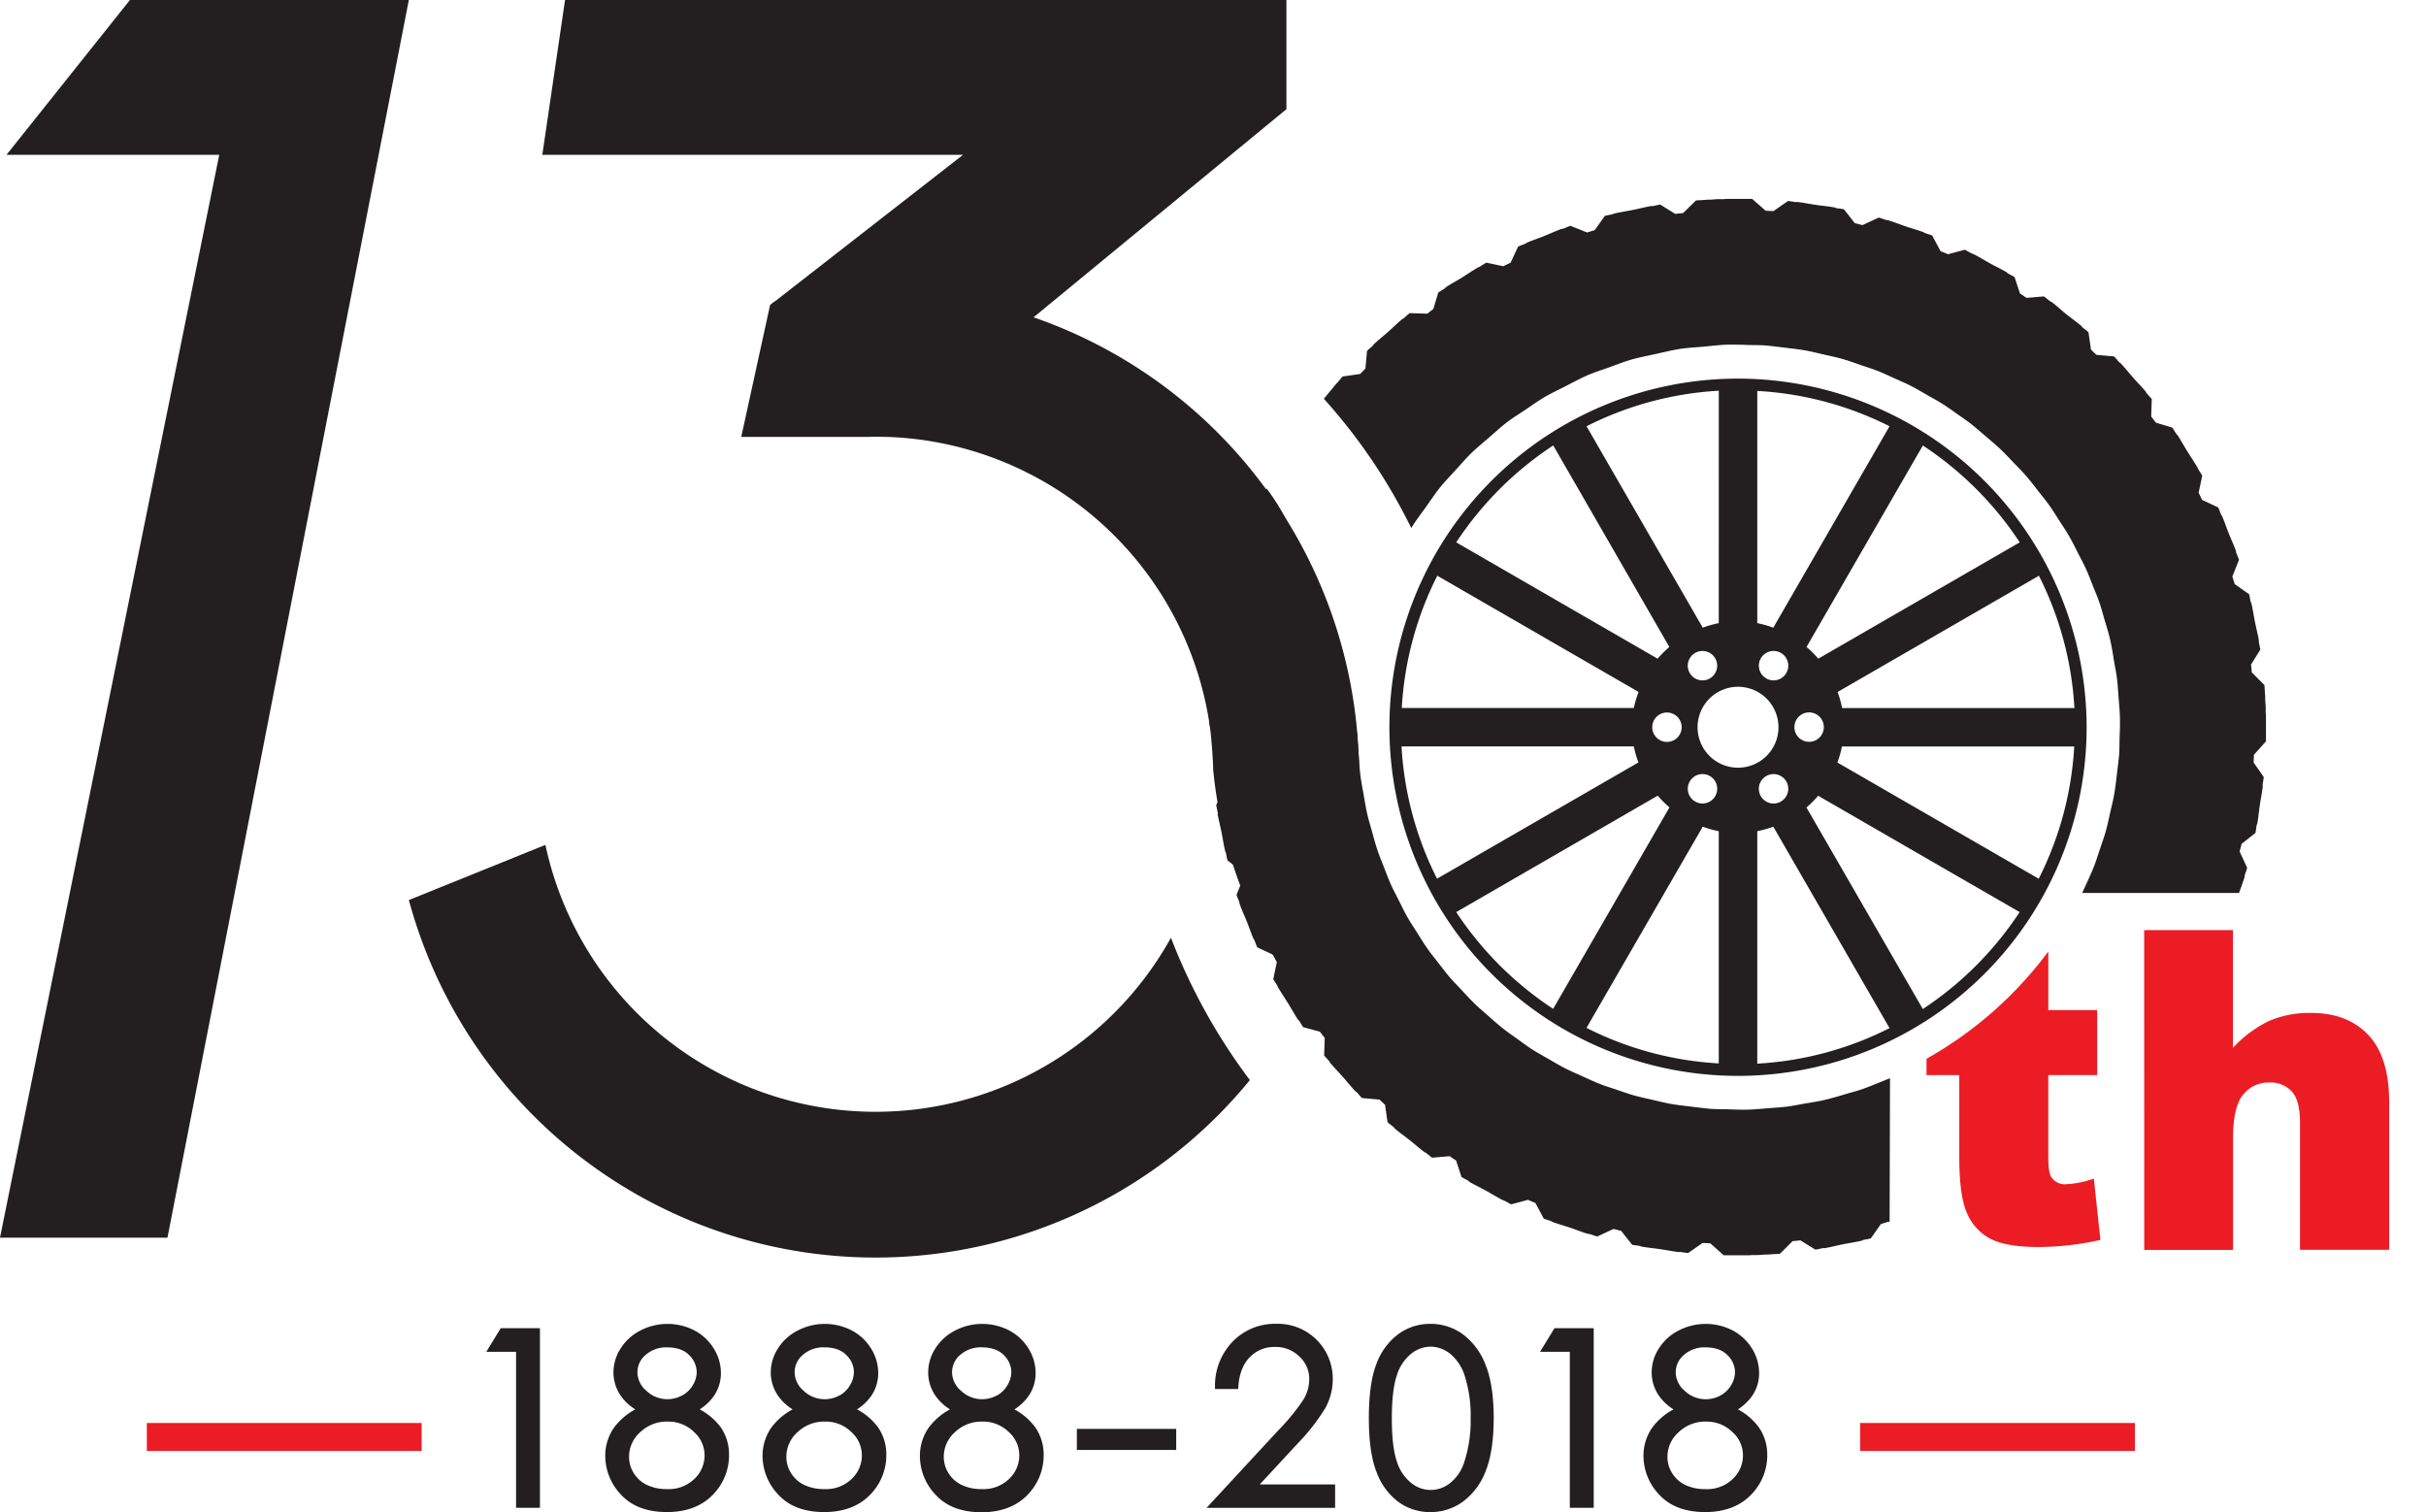 <svg xmlns="http://www.w3.org/2000/svg" viewBox="0 0 683.04 425.7"><defs><style>.a{fill:#ec1c24;}.b{fill:#231f20;}</style></defs><title>130-logo</title><rect class="a" x="41.34" y="400.61" width="77.37" height="7.87"/><rect class="a" x="523.72" y="400.61" width="77.37" height="7.87"/><polygon class="b" points="136.92 380.57 145.3 380.57 145.3 424.48 152.02 424.48 152.02 373.92 140.98 373.92 136.92 380.57"/><path class="b" d="M197,396.78a14.16,14.16,0,0,0,4.07-3.89,11.24,11.24,0,0,0,1.9-6.42,13,13,0,0,0-2-6.81,14.13,14.13,0,0,0-5.44-5.1,16.55,16.55,0,0,0-15.19,0,14.15,14.15,0,0,0-5.62,5.1,12.45,12.45,0,0,0-2,6.71,11.57,11.57,0,0,0,1.94,6.41,13.75,13.75,0,0,0,4.21,4,17.91,17.91,0,0,0-6.12,5.31,13.87,13.87,0,0,0-2.34,7.86,15.84,15.84,0,0,0,4.41,10.81c3,3.27,7.31,4.93,12.95,4.93,5.84,0,10.41-1.88,13.59-5.59a15.79,15.79,0,0,0,3.9-10.54,13.42,13.42,0,0,0-2.29-7.68A17.46,17.46,0,0,0,197,396.78Zm-9,3.44a10.24,10.24,0,0,1,7.37,2.9,8.78,8.78,0,0,1,3,6.55,9.05,9.05,0,0,1-2.86,6.68,10.42,10.42,0,0,1-7.78,2.87,12.72,12.72,0,0,1-5.63-1.19,8.82,8.82,0,0,1-3.68-3.32,8.59,8.59,0,0,1-1.31-4.57,9.22,9.22,0,0,1,3.11-6.91A10.81,10.81,0,0,1,188,400.22Zm4.05-7.37A8.58,8.58,0,0,1,182,391.55a6.9,6.9,0,0,1-2.53-5.17,6.38,6.38,0,0,1,2.32-4.94,8.69,8.69,0,0,1,6-2.12c2.75,0,4.85.74,6.25,2.19a6.75,6.75,0,0,1,2.12,4.77,7.23,7.23,0,0,1-1.08,3.67A7.73,7.73,0,0,1,192.06,392.86Z"/><path class="b" d="M241.29,396.78a14.16,14.16,0,0,0,4.07-3.89,11.24,11.24,0,0,0,1.9-6.42,13,13,0,0,0-2-6.81,14.14,14.14,0,0,0-5.44-5.1,16.55,16.55,0,0,0-15.19,0,14.14,14.14,0,0,0-5.62,5.1,12.45,12.45,0,0,0-2,6.71,11.57,11.57,0,0,0,1.94,6.41,13.75,13.75,0,0,0,4.21,4,17.92,17.92,0,0,0-6.12,5.31,13.88,13.88,0,0,0-2.34,7.86,15.84,15.84,0,0,0,4.41,10.81c3,3.27,7.31,4.93,12.94,4.93,5.84,0,10.42-1.88,13.59-5.59a15.79,15.79,0,0,0,3.9-10.54,13.42,13.42,0,0,0-2.29-7.68A17.46,17.46,0,0,0,241.29,396.78Zm-9,3.44a10.24,10.24,0,0,1,7.37,2.9,8.77,8.77,0,0,1,3,6.55,9.06,9.06,0,0,1-2.86,6.68,10.42,10.42,0,0,1-7.78,2.87,12.71,12.71,0,0,1-5.63-1.19,8.82,8.82,0,0,1-3.68-3.32,8.58,8.58,0,0,1-1.31-4.57,9.22,9.22,0,0,1,3.11-6.91A10.81,10.81,0,0,1,232.33,400.22Zm4.05-7.37a8.58,8.58,0,0,1-10.08-1.31,6.9,6.9,0,0,1-2.53-5.17,6.38,6.38,0,0,1,2.32-4.94,8.69,8.69,0,0,1,6-2.12c2.75,0,4.85.74,6.25,2.19a6.74,6.74,0,0,1,2.12,4.77,7.23,7.23,0,0,1-1.08,3.67A7.73,7.73,0,0,1,236.39,392.86Z"/><path class="b" d="M285.61,396.78a14.17,14.17,0,0,0,4.07-3.89,11.24,11.24,0,0,0,1.9-6.42,13,13,0,0,0-2-6.81,14.14,14.14,0,0,0-5.44-5.1,16.55,16.55,0,0,0-15.19,0,14.14,14.14,0,0,0-5.62,5.1,12.45,12.45,0,0,0-2,6.71,11.57,11.57,0,0,0,1.94,6.41,13.75,13.75,0,0,0,4.21,4,17.93,17.93,0,0,0-6.12,5.31A13.88,13.88,0,0,0,259,410a15.84,15.84,0,0,0,4.41,10.81c3,3.27,7.31,4.93,12.94,4.93,5.84,0,10.42-1.88,13.59-5.59a15.79,15.79,0,0,0,3.9-10.54,13.42,13.42,0,0,0-2.29-7.68A17.46,17.46,0,0,0,285.61,396.78Zm-9,3.44a10.24,10.24,0,0,1,7.37,2.9,8.78,8.78,0,0,1,3,6.55,9.06,9.06,0,0,1-2.86,6.68,10.42,10.42,0,0,1-7.78,2.87,12.71,12.71,0,0,1-5.63-1.19,8.83,8.83,0,0,1-3.68-3.32,8.59,8.59,0,0,1-1.31-4.57,9.22,9.22,0,0,1,3.11-6.91A10.81,10.81,0,0,1,276.66,400.22Zm4.05-7.37a8.58,8.58,0,0,1-10.08-1.31,6.9,6.9,0,0,1-2.53-5.17,6.38,6.38,0,0,1,2.32-4.94,8.68,8.68,0,0,1,6-2.12c2.75,0,4.85.74,6.25,2.19a6.75,6.75,0,0,1,2.12,4.77,7.23,7.23,0,0,1-1.08,3.67A7.74,7.74,0,0,1,280.71,392.86Z"/><rect class="b" x="303.19" y="402.27" width="27.97" height="5.93"/><path class="b" d="M365.32,406.42a57.28,57.28,0,0,0,7.82-10,16.93,16.93,0,0,0,2.1-8.22,15.46,15.46,0,0,0-16-15.51,16.46,16.46,0,0,0-12.07,4.9,17.72,17.72,0,0,0-5.09,12.46l0,1h6.52l.07-.87c.27-3.5,1.36-6.24,3.25-8.14a9.48,9.48,0,0,1,7.09-2.83,9.38,9.38,0,0,1,6.84,2.7,8.52,8.52,0,0,1,2.77,6.39A11.25,11.25,0,0,1,367,394a59.86,59.86,0,0,1-7.24,8.83l-20.06,21.68H375.9v-6.59H354.68Z"/><path class="b" d="M411.82,375.6a15.43,15.43,0,0,0-9.12-2.9,15.11,15.11,0,0,0-9,2.89,18.3,18.3,0,0,0-6.17,8.39c-1.41,3.6-2.13,8.73-2.13,15.23s.73,11.6,2.17,15.22a18.34,18.34,0,0,0,6.16,8.41,15.09,15.09,0,0,0,9,2.86,15.43,15.43,0,0,0,9.15-2.94,19.1,19.1,0,0,0,6.41-8.6c1.5-3.71,2.26-8.74,2.26-14.95s-.78-11.29-2.31-15A19.13,19.13,0,0,0,411.82,375.6Zm2.24,23.7a37.3,37.3,0,0,1-1.77,12.21,12.16,12.16,0,0,1-4,6,8.64,8.64,0,0,1-11-.05,12.34,12.34,0,0,1-4-6c-.94-2.71-1.42-6.8-1.42-12.15s.49-9.47,1.44-12.19a12.4,12.4,0,0,1,4-6,8.85,8.85,0,0,1,5.51-2,9,9,0,0,1,5.47,2,13.24,13.24,0,0,1,4.16,6.41A36.65,36.65,0,0,1,414.06,399.3Z"/><polygon class="b" points="433.6 380.57 441.98 380.57 441.98 424.48 448.71 424.48 448.71 373.92 437.67 373.92 433.6 380.57"/><path class="b" d="M495.24,401.89a17.46,17.46,0,0,0-5.93-5.11,14.16,14.16,0,0,0,4.07-3.89,11.24,11.24,0,0,0,1.9-6.42,13,13,0,0,0-2-6.81,14.12,14.12,0,0,0-5.44-5.1,16.55,16.55,0,0,0-15.19,0,14.14,14.14,0,0,0-5.62,5.1,12.44,12.44,0,0,0-2,6.71,11.57,11.57,0,0,0,1.94,6.41,13.76,13.76,0,0,0,4.21,4,17.91,17.91,0,0,0-6.12,5.31,13.87,13.87,0,0,0-2.34,7.86,15.84,15.84,0,0,0,4.41,10.81c3,3.27,7.31,4.93,12.95,4.93,5.84,0,10.41-1.88,13.59-5.59a15.8,15.8,0,0,0,3.9-10.54A13.42,13.42,0,0,0,495.24,401.89Zm-14.88-1.66a10.24,10.24,0,0,1,7.37,2.9,8.78,8.78,0,0,1,3,6.55,9.05,9.05,0,0,1-2.86,6.68,10.42,10.42,0,0,1-7.78,2.87,12.71,12.71,0,0,1-5.63-1.19,8.81,8.81,0,0,1-3.68-3.32,8.59,8.59,0,0,1-1.31-4.57,9.22,9.22,0,0,1,3.11-6.91A10.81,10.81,0,0,1,480.35,400.22Zm4.05-7.37a8.58,8.58,0,0,1-10.08-1.31,6.9,6.9,0,0,1-2.53-5.17,6.38,6.38,0,0,1,2.32-4.94,8.69,8.69,0,0,1,6-2.12c2.75,0,4.85.74,6.25,2.19a6.75,6.75,0,0,1,2.12,4.77,7.23,7.23,0,0,1-1.08,3.67A7.74,7.74,0,0,1,484.41,392.86Z"/><polygon class="b" points="0 348.44 61.73 43.59 1.83 43.59 36.58 0 115.11 0 47.15 348.44 0 348.44"/><path class="b" d="M329.68,264a95.07,95.07,0,0,1-176.12-26.14l-38.44,15.53A136.1,136.1,0,0,0,351.9,304.07,165.28,165.28,0,0,1,329.68,264Z"/><path class="b" d="M218.16,84.86l-.1,0-1.24,1L208.7,123h35.4c.81,0,1.61-.06,2.42-.06s1.61,0,2.42.06h.84v0a95.08,95.08,0,0,1,90.78,81c.28,1.31,1,9.62,1,12.55,2.23,23.72,11.33,46.06,25.19,65.27A136.15,136.15,0,0,0,291,89.33l71.19-58.59V0H159.09l-6.4,43.58H271.15Z"/><path class="b" d="M397.34,148.66c1.31-2.15,2.85-4.13,4.31-6.18,1.24-1.75,2.43-3.55,3.77-5.22s2.9-3.27,4.38-4.89,2.86-3.26,4.42-4.78,3.23-2.86,4.86-4.27,3.28-2.94,5-4.28,3.54-2.44,5.33-3.64,3.64-2.54,5.56-3.66,3.85-2,5.79-3,3.94-2.08,6-3,4.17-1.55,6.27-2.31,4.14-1.57,6.28-2.19,4.5-1.06,6.76-1.56,4.29-1,6.49-1.38,4.69-.49,7-.7,4.59-.51,6.94-.57c1.8,0,3.56,0,5.34.08s3.74,0,5.59.18,3.51.4,5.26.61,3.67.41,5.47.73,3.43.74,5.14,1.13,3.52.76,5.24,1.24,3.36,1.08,5,1.65,3.32,1.07,4.93,1.7,3.28,1.42,4.9,2.15,3.12,1.36,4.63,2.13,3.11,1.73,4.66,2.61,2.95,1.64,4.37,2.54,2.91,2,4.35,3,2.78,1.92,4.1,3,2.68,2.25,4,3.39,2.61,2.19,3.84,3.37,2.41,2.45,3.6,3.69,2.42,2.47,3.56,3.78,2.14,2.64,3.2,4,2.2,2.73,3.22,4.15,1.88,2.83,2.8,4.26,1.95,2.94,2.83,4.47,1.62,3,2.41,4.58,1.64,3.1,2.37,4.7,1.34,3.25,2,4.89,1.33,3.23,1.89,4.9,1,3.46,1.54,5.21,1,3.32,1.39,5,.71,3.66,1,5.5.66,3.41.88,5.15.34,3.74.48,5.62.32,3.58.37,5.4,0,3.64-.08,5.46,0,3.75-.18,5.59-.4,3.5-.61,5.24-.42,3.69-.74,5.49-.74,3.41-1.12,5.1-.76,3.54-1.25,5.28-1.07,3.33-1.63,5-1.08,3.35-1.72,5-1.41,3.24-2.13,4.85c-.38.85-.78,1.69-1.17,2.55h44.16c.55-1.56,1.15-3.09,1.62-4.68l-.06-.13c.23-.77.53-1.5.74-2.27l-2.12-4.57.12-.49c.14-.56.3-1.12.43-1.69l3.9-3.07c.16-.77.22-1.58.37-2.36l.11-.09c.34-1.83.5-3.72.78-5.57s.63-3.48.82-5.26l-.08-.11c.09-.8.26-1.57.33-2.37l-2.84-4.06c0-.73.06-1.47.1-2.21l3.37-3.76c0-.82,0-1.64,0-2.46l0,0c0-.56,0-1.12,0-1.69,0-.84,0-1.68,0-2.53,0-.42,0-.83-.06-1.25s0-.83,0-1.25c0-.84-.11-1.68-.15-2.52,0-.56,0-1.13-.07-1.69l0,0c-.06-.82-.08-1.64-.15-2.45l-3.56-3.57c-.07-.73-.12-1.47-.21-2.2l2.61-4.21c-.12-.8-.32-1.56-.45-2.35l.07-.11c-.29-1.76-.75-3.47-1.1-5.21s-.63-3.71-1.07-5.52l-.11-.08c-.19-.77-.3-1.57-.49-2.33l-4.06-2.85c-.16-.56-.35-1.11-.52-1.67l-.14-.48,1.87-4.68c-.25-.76-.59-1.47-.86-2.22l.05-.13c-.63-1.79-1.43-3.49-2.13-5.24s-1.19-3.29-1.89-4.88l-.12-.06c-.32-.73-.57-1.49-.9-2.22l-4.53-2.12-.14-.28c-.28-.58-.55-1.17-.84-1.75l1-4.8c-.38-.7-.84-1.34-1.23-2l0-.14c-1-1.68-2.06-3.26-3.07-4.89s-1.75-3-2.72-4.5l-.13,0c-.44-.66-.82-1.37-1.27-2L607,119c-.43-.59-.89-1.16-1.33-1.74l0,0,.16-4.92c-.5-.62-1.06-1.18-1.57-1.8v-.14c-1.17-1.42-2.48-2.72-3.69-4.1s-2.37-2.85-3.65-4.19h-.14c-.55-.58-1-1.21-1.6-1.77l-4.92-.44-.78-.73-.77-.75-.7-4.89c-.6-.53-1.25-1-1.86-1.5l0-.14c-1.4-1.2-2.91-2.25-4.35-3.4S579,86,577.48,84.91h-.14c-.64-.47-1.23-1-1.88-1.47l-4.91.42h0c-.61-.42-1.21-.85-1.83-1.25L567.2,78c-.68-.42-1.4-.75-2.09-1.16l0-.12c-1.5-.89-3.09-1.63-4.62-2.47-1.7-.93-3.34-2-5.07-2.82l-.14,0c-.71-.35-1.38-.78-2.1-1.12l-4.73,1.26c-.58-.26-1.17-.49-1.76-.73l-.32-.14L544,66.3c-.74-.29-1.52-.5-2.26-.78l-.06-.11c-1.61-.61-3.29-1.05-4.92-1.61-1.81-.61-3.57-1.32-5.4-1.87l-.13.06c-.77-.23-1.5-.53-2.27-.74l-4.57,2.12-.45-.11c-.57-.14-1.14-.3-1.72-.44l-3.06-3.9c-.77-.16-1.58-.22-2.36-.37l-.09-.11c-1.81-.34-3.67-.5-5.51-.77s-3.52-.63-5.32-.83l-.11.08c-.8-.09-1.57-.26-2.37-.33l-4.06,2.83c-.73,0-1.47-.06-2.21-.09L493.32,56c-.82,0-1.64,0-2.46,0l0,0c-.55,0-1.11,0-1.67,0-.85,0-1.69,0-2.55,0-.42,0-.84,0-1.26.06s-.82,0-1.23,0c-.83,0-1.66.1-2.49.15-.57,0-1.15,0-1.72.08l0,0c-.82.05-1.64.08-2.45.15L473.86,60c-.73.07-1.47.12-2.2.21l-4.21-2.61c-.8.12-1.56.33-2.35.46l-.11-.07c-1.75.29-3.44.75-5.18,1.1s-3.73.64-5.55,1.08l-.08.11c-.77.19-1.57.29-2.33.49L449,64.79c-.56.16-1.1.34-1.65.51l-.5.15-4.68-1.87c-.76.25-1.47.59-2.22.86l-.13-.05c-1.79.63-3.49,1.43-5.24,2.13s-3.29,1.19-4.88,1.89l-.06.12c-.73.32-1.5.57-2.22.9l-2.12,4.53-.28.14c-.58.28-1.18.55-1.75.85l-4.8-1c-.7.38-1.35.84-2,1.23l-.14,0c-1.68.95-3.25,2.05-4.88,3.06s-3.06,1.75-4.52,2.73l0,.13c-.66.44-1.37.82-2,1.27L403.56,87c-.58.42-1.14.87-1.7,1.31l-.06,0-4.92-.16c-.62.5-1.18,1.06-1.8,1.57h-.14c-1.41,1.16-2.71,2.46-4.08,3.67s-2.87,2.38-4.21,3.67v.14c-.57.55-1.21,1-1.77,1.6l-.44,4.92-.72.77-.76.79L378,106c-.54.61-1.05,1.25-1.58,1.87h-.06c-.47.54-.91,1.11-1.36,1.67-.23.27-.46.53-.69.81h0c-.52.64-1.06,1.28-1.57,1.92A159,159,0,0,1,397.34,148.66Z"/><path class="b" d="M532.13,303.54l-3.08,1.25c-1.64.65-3.27,1.34-4.95,1.91s-3.43,1-5.15,1.52-3.36,1-5.08,1.41-3.61.7-5.42,1-3.46.67-5.23.9-3.69.33-5.54.48-3.63.33-5.48.38-3.6,0-5.4-.08-3.78,0-5.64-.18-3.49-.4-5.23-.61-3.67-.42-5.47-.74-3.46-.75-5.18-1.14-3.46-.75-5.16-1.23-3.46-1.12-5.18-1.7-3.19-1-4.74-1.65c-1.74-.69-3.43-1.49-5.12-2.26-1.45-.66-2.93-1.28-4.34-2-1.7-.87-3.34-1.85-5-2.81-1.33-.77-2.68-1.5-4-2.33-1.63-1-3.18-2.19-4.74-3.32-1.22-.88-2.48-1.72-3.66-2.66-1.52-1.19-3-2.49-4.4-3.76-1.13-1-2.29-1.95-3.39-3-1.39-1.33-2.7-2.76-4-4.16-1-1.1-2.1-2.16-3.09-3.3-1.26-1.45-2.42-3-3.6-4.52-.93-1.2-1.9-2.37-2.78-3.61-1.11-1.56-2.11-3.2-3.14-4.83-.82-1.3-1.68-2.57-2.45-3.91-1-1.66-1.79-3.39-2.66-5.11-.71-1.4-1.45-2.77-2.1-4.19-.79-1.75-1.46-3.56-2.16-5.36-.58-1.48-1.19-2.93-1.7-4.44-.62-1.83-1.11-3.71-1.63-5.58-.43-1.56-.92-3.1-1.28-4.68-.43-1.87-.73-3.79-1.06-5.69-.29-1.66-.63-3.3-.85-5-.24-1.86-.34-3.75-.48-5.64-.16-2.1-.39-4.17-.43-6.3,0-1.09-5.92-4.05-5.91-5.13-.48-3.39-3.77-3.47-3.85-4.37-2.6-21.49-2.48-42-15.76-59.57-.19.38-.41.75-.6,1.14l.72,2.91c-.43-.6-.76-1.23-1.23-1.82-.19.39-.4.76-.58,1.15l1.26,4.74c-.26.58-.49,1.17-.74,1.76l-.14.32-4.41,2.36c-.29.74-.5,1.52-.78,2.26l-.11.06c-.61,1.62-1.06,3.3-1.61,4.94-.61,1.8-1.32,3.55-1.86,5.38l.06.13c-.23.76-.53,1.5-.74,2.27l2.12,4.57-.12.49c-.14.56-.3,1.12-.43,1.69L343.53,175c-.16.77-.22,1.58-.37,2.36l-.11.09c-.34,1.83-.5,3.71-.77,5.55s-.63,3.49-.83,5.27l.08.11c-.09.8-.26,1.57-.33,2.37l2.83,4.06c0,.73-.06,1.47-.09,2.21l-3.37,3.76a7.92,7.92,0,0,0,.3,2.1l-.34.39c0,2.23,1.38,4.47,1.46,6.71s.35,4.47.53,6.69l2,3.57c.07.73.12,1.47.21,2.2l-2.31,4.18c.12.79.32,1.55.46,2.33l-.07.13c.29,1.76.75,3.46,1.1,5.2s.64,3.72,1.08,5.53l.11.09c.19.76.29,1.56.49,2.32l3.76,2.9c.16.56.35,1.12.52,1.68,0,.15.09.31.14.47l-1.87,4.68c.25.76.59,1.47.86,2.22l-.05.13c.64,1.8,1.44,3.52,2.15,5.29.64,1.6,1.18,3.25,1.87,4.83l.11.06c.32.73.57,1.5.9,2.22l4.53,2.12.15.3c.28.58.55,1.16.83,1.73l-1,4.8c.38.7.84,1.35,1.23,2l0,.14c1,1.69,2.07,3.28,3.09,4.92.91,1.48,1.74,3,2.7,4.47l.13,0c.44.66.82,1.37,1.27,2l4.71,1.27c.44.6.9,1.17,1.35,1.76h0l-.16,4.92c.5.62,1.06,1.19,1.57,1.8v.14c1.18,1.43,2.48,2.73,3.71,4.12s2.36,2.84,3.64,4.17h.14c.55.58,1,1.21,1.6,1.77l4.93.44.8.74.76.73.7,4.89c.59.53,1.25,1,1.86,1.5l0,.14c1.4,1.21,2.93,2.27,4.38,3.42s2.81,2.38,4.29,3.47h.14c.64.47,1.23,1,1.88,1.47l4.91-.42.06,0c.59.41,1.17.82,1.78,1.22l1.52,4.63c.68.42,1.4.75,2.09,1.16l0,.13c1.51.9,3.11,1.64,4.66,2.49s3.31,1.94,5,2.8l.14,0c.71.35,1.38.78,2.1,1.12l4.73-1.26c.59.26,1.2.5,1.8.75l.28.12,2.36,4.41c.74.29,1.52.5,2.26.78l.06.11c1.63.61,3.33,1.07,5,1.63s3.52,1.31,5.34,1.84l.13-.06c.77.23,1.5.53,2.27.74l4.57-2.12.52.12c.55.14,1.1.29,1.66.42l3.07,3.9c.77.16,1.58.22,2.36.37l.09.11c1.83.34,3.72.5,5.58.78s3.48.62,5.25.82l.11-.07c.8.09,1.57.25,2.37.33l4.06-2.83c.73,0,1.47.07,2.21.09l3.76,3.36c.82,0,1.64,0,2.46,0l0,0c.57,0,1.14,0,1.71,0,.84,0,1.67,0,2.51,0,.41,0,.82,0,1.24-.05h1.25c.85,0,1.69-.11,2.54-.15.55,0,1.11,0,1.67-.07l0,0c.82-.06,1.64-.08,2.45-.15l3.57-3.56c.73-.07,1.47-.12,2.2-.21l4.21,2.61c.79-.12,1.55-.33,2.34-.46l.12.07c1.78-.29,3.5-.76,5.26-1.11s3.68-.63,5.47-1.06l.08-.11c.77-.19,1.57-.3,2.33-.49l2.85-4.06c.57-.16,1.12-.35,1.69-.52l.46-.13.3.12Z"/><path class="a" d="M603.69,261.85h25V295a33.82,33.82,0,0,1,10.13-7.56,28.81,28.81,0,0,1,11.93-2.27q10.19,0,16.06,6.21t5.86,19v41.47H647.56V316q0-6.14-2.27-8.69a8.11,8.11,0,0,0-6.38-2.55,9.1,9.1,0,0,0-7.38,3.44q-2.83,3.45-2.82,12.35v31.33h-25Z"/><path class="a" d="M581.8,333.39a4.59,4.59,0,0,1-4.3-2.08q-.8-1.35-.8-5.52V302.67h13.76V284.36H576.7V267.87a109.5,109.5,0,0,1-34.29,30.2v4.59h9.22v22.95q0,10.93,2.12,15.8a14.57,14.57,0,0,0,6.54,7.27q4.42,2.39,13.76,2.39a81.27,81.27,0,0,0,17.32-2l-1.85-17.26A27.35,27.35,0,0,1,581.8,333.39Z"/><path class="b" d="M489.34,106.59a98.15,98.15,0,1,0,98.15,98.15A98.26,98.26,0,0,0,489.34,106.59Zm29.31,92.74a29.39,29.39,0,0,0-1.28-4.51l56.68-32.73a94.1,94.1,0,0,1,10,37.24ZM584,210.15a94.15,94.15,0,0,1-10,37.24l-56.68-32.72a29.42,29.42,0,0,0,1.28-4.51Zm-15.35-57.46-56.72,32.75a29.71,29.71,0,0,0-3.3-3.3l32.75-56.72A95.61,95.61,0,0,1,568.66,152.69ZM475.75,220a4.14,4.14,0,1,1,1.52,5.65A4.14,4.14,0,0,1,475.75,220Zm1.52-36.18a4.14,4.14,0,1,1-1.52,5.66A4.14,4.14,0,0,1,477.27,183.82Zm.68,20.92a11.39,11.39,0,1,1,11.39,11.39A11.39,11.39,0,0,1,477.95,204.74Zm19.33,13.74a4.14,4.14,0,1,1-1.52,5.66A4.14,4.14,0,0,1,497.28,218.48Zm5.65-29a4.14,4.14,0,1,1-1.51-5.66A4.14,4.14,0,0,1,502.93,189.48Zm-3.66-12.77a29.44,29.44,0,0,0-4.51-1.28V110.06A94.14,94.14,0,0,1,532,120Zm-15.35-1.28a29.56,29.56,0,0,0-4.51,1.28L446.69,120a94.13,94.13,0,0,1,37.24-10Zm-10.45,29.3a4.14,4.14,0,1,1-4.14-4.14A4.14,4.14,0,0,1,473.47,204.74Zm5.94,28a29.44,29.44,0,0,0,4.51,1.28v65.37a94.13,94.13,0,0,1-37.24-10ZM494.76,234a29.32,29.32,0,0,0,4.51-1.27L532,289.45a94.11,94.11,0,0,1-37.24,10Zm10.46-29.3a4.14,4.14,0,1,1,4.14,4.14A4.14,4.14,0,0,1,505.21,204.74Zm-67.92-79.32L470,182.14a29.63,29.63,0,0,0-3.3,3.3L410,152.69A95.6,95.6,0,0,1,437.29,125.42ZM460,199.32H394.67a94.15,94.15,0,0,1,10-37.24l56.68,32.73A29.17,29.17,0,0,0,460,199.32Zm1.28,15.34-56.68,32.72a94.13,94.13,0,0,1-10-37.24H460A29.12,29.12,0,0,0,461.31,214.66ZM410,256.78,466.74,224a29.8,29.8,0,0,0,3.3,3.3l-32.75,56.72A95.69,95.69,0,0,1,410,256.78Zm131.36,27.27-32.75-56.72a29.7,29.7,0,0,0,3.3-3.3l56.72,32.75A95.66,95.66,0,0,1,541.39,284.06Z"/></svg>